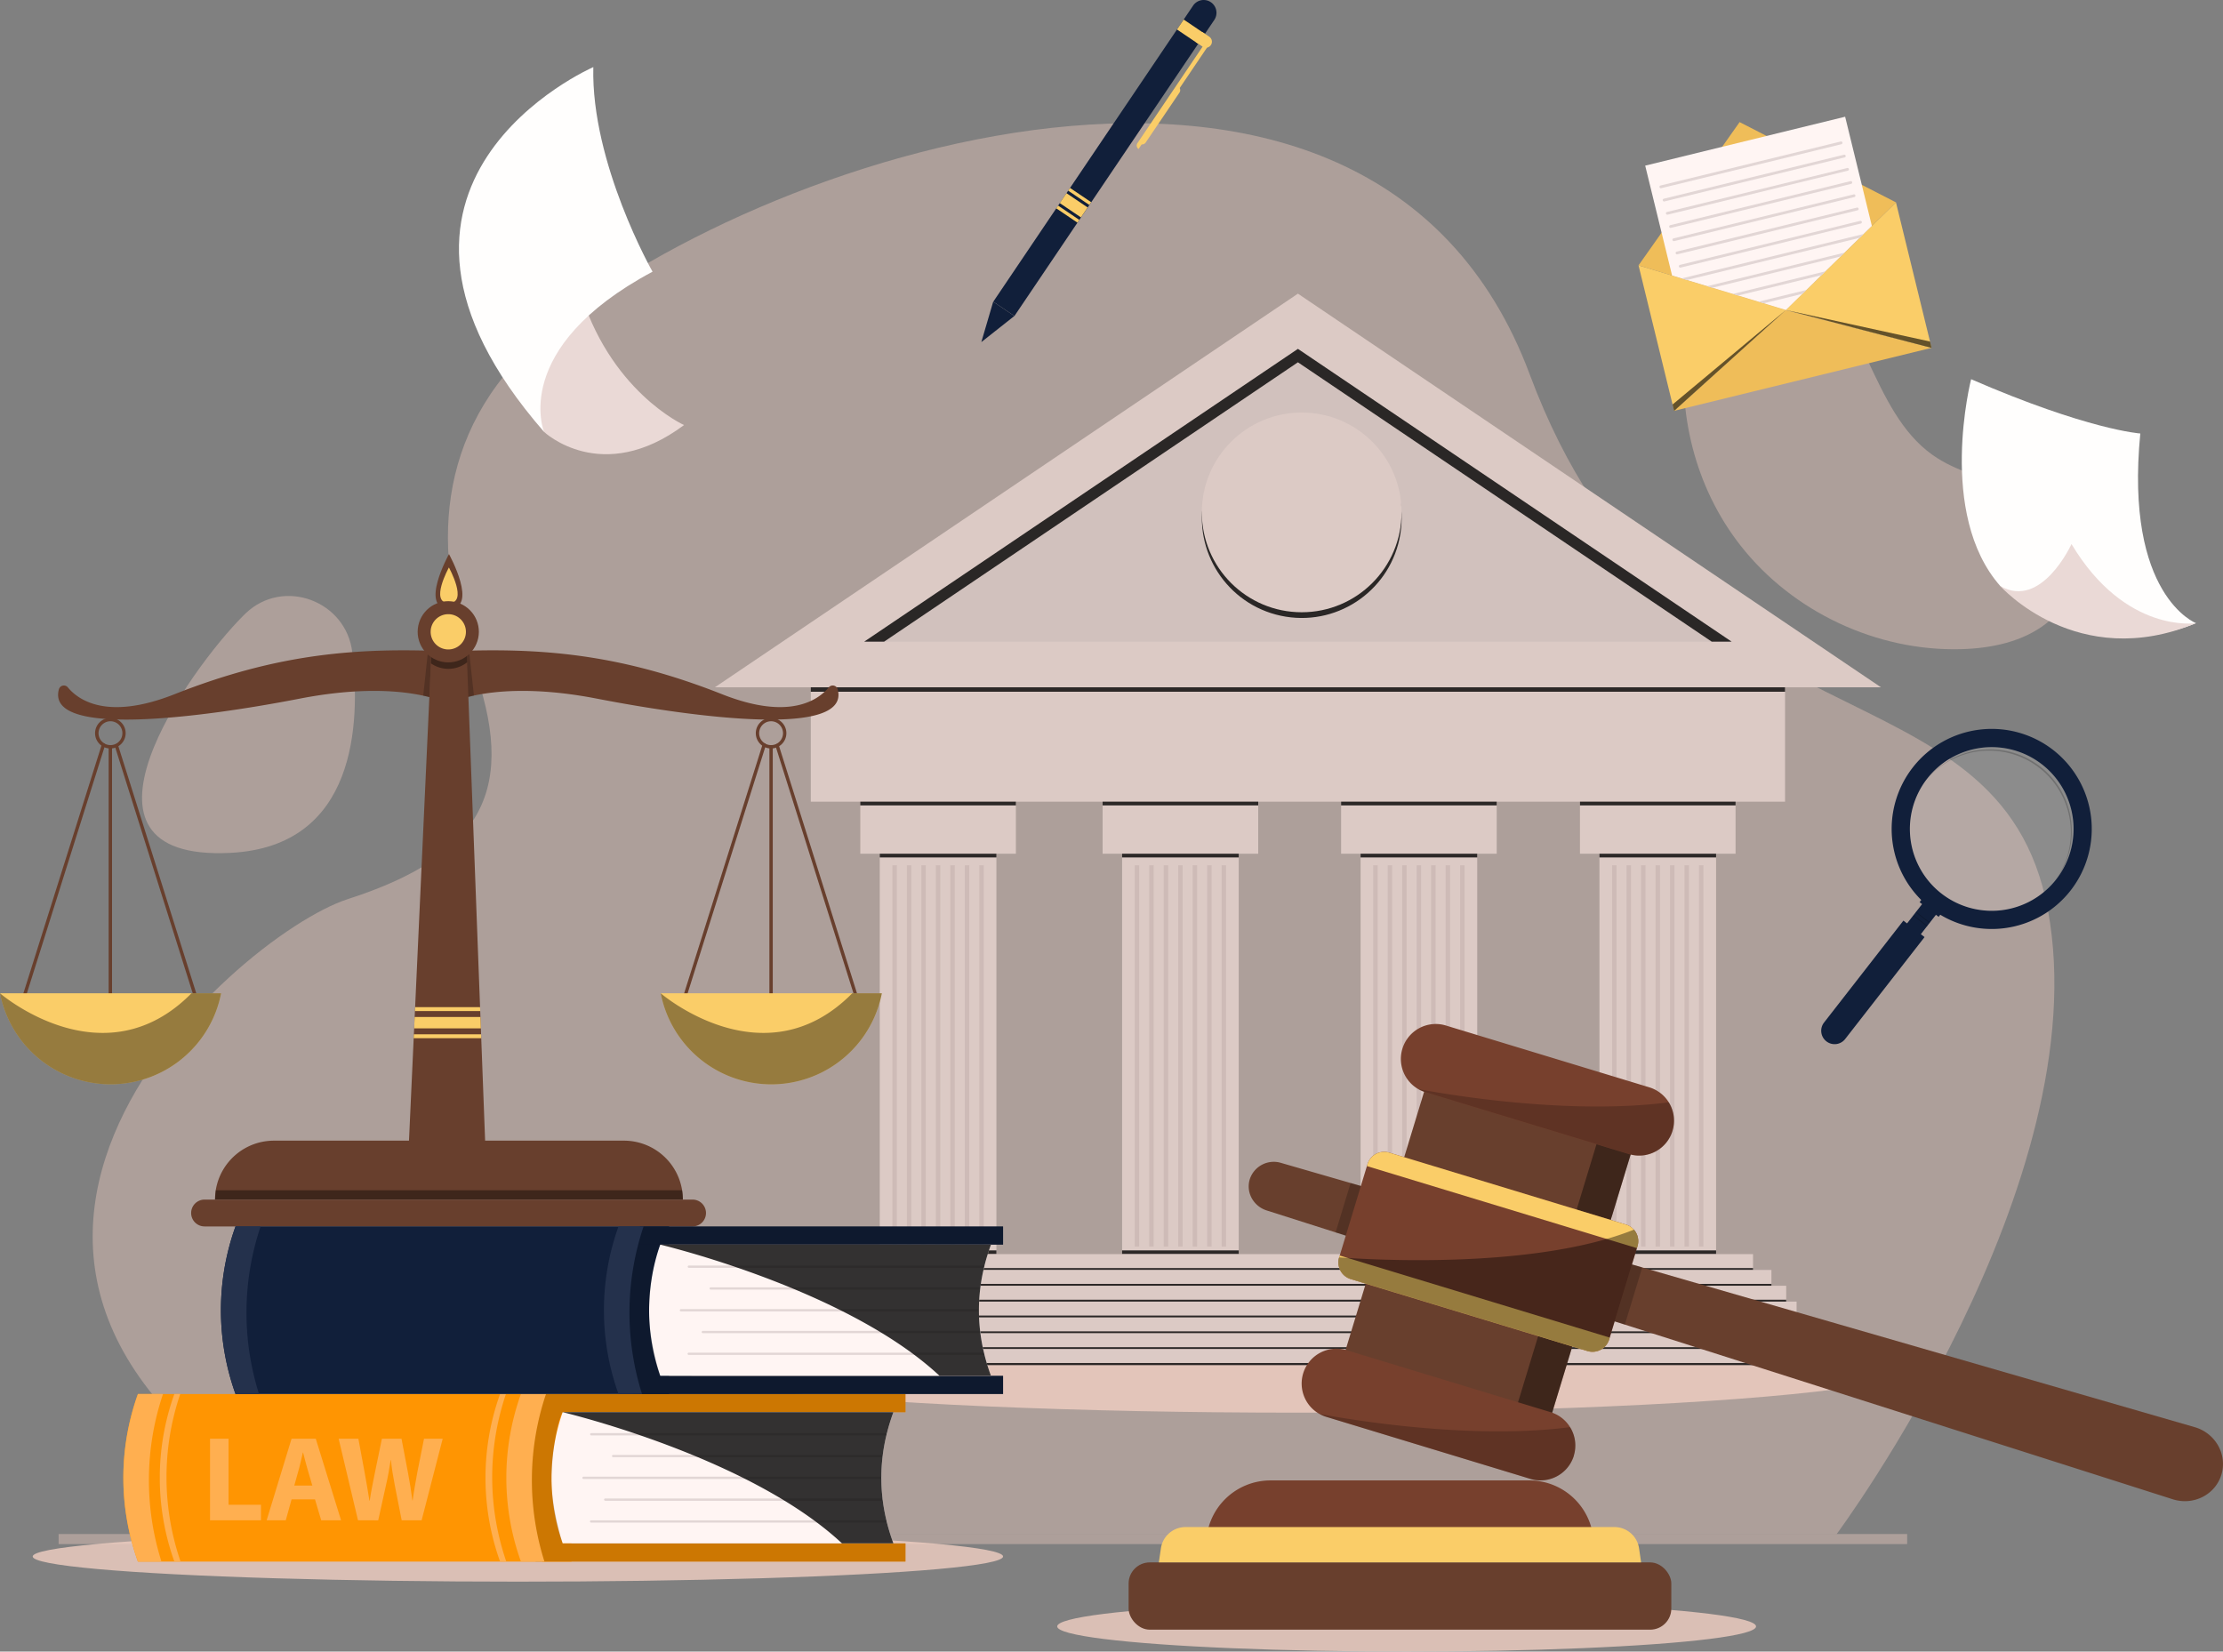 <svg xmlns="http://www.w3.org/2000/svg" xmlns:xlink="http://www.w3.org/1999/xlink" viewBox="0 0 1071.56 796.18"><rect x="0" y="0" width="1071.56" height="796.18" fill="#808080" stroke="none"/><defs><style>.cls-1{fill:none;}.cls-2{isolation:isolate;}.cls-3,.cls-4{fill:#f0cec1;}.cls-12,.cls-3{opacity:0.4;}.cls-4,.cls-6{opacity:0.8;}.cls-5{fill:#dccac5;}.cls-10,.cls-12,.cls-22,.cls-6{mix-blend-mode:soft-light;}.cls-7{fill:#cebbb7;}.cls-8{fill:#d1c1bd;}.cls-9{fill:#683f2d;}.cls-10{opacity:0.2;}.cls-11{fill:#facd68;}.cls-13{fill:#ff9502;}.cls-14{fill:#ffaf50;}.cls-15{fill:#fff5f3;}.cls-16{fill:#e2d6d5;}.cls-17{fill:#111f3a;}.cls-18{fill:#24314c;}.cls-19{fill:#fff;opacity:0.1;}.cls-20{fill:#efbd59;}.cls-21{clip-path:url(#clip-path);}.cls-22{opacity:0.6;}.cls-23{fill:#77402d;}.cls-24{fill:#fffefd;}.cls-25{fill:#ead9d6;}</style><clipPath id="clip-path"><polygon class="cls-1" points="860.85 149.44 902.3 108.92 889.42 56.27 793.04 79.85 806 132.82 860.85 149.44"/></clipPath></defs><g class="cls-2"><g id="Layer_2" data-name="Layer 2"><g id="OBJECTS"><path class="cls-3" d="M260.28,163.2C208.47,208.66,208.6,268,227.54,319.3c22.51,60.91,5.38,93.09-59.87,114.13C113.08,451-76.46,616.52,162.41,739.51H885.35s126.12-169.72,101.83-300.74C964,313.92,807.5,368.64,737.43,180.6,660.26-26.48,359.42,76.19,260.28,163.2Z"/><path class="cls-3" d="M169.83,314.55c-2.9-24.93-33.15-36.21-51.35-18.94-.4.39-.81.78-1.21,1.19-26,25.95-91.91,118.56-6.32,114.35C171.9,408.15,173.79,348.6,169.83,314.55Z"/><path class="cls-3" d="M839,263c25.07,32,65.75,51.07,106.36,49.95,14.53-.41,29.55-3.51,41-12.4s18.54-24.59,14.09-38.43c-4.27-13.27-17.43-21.58-30.43-26.62s-27-8.1-38.43-16.16c-15.1-10.7-23.2-28.48-31.12-45.21s-17.2-34.23-33.4-43.17c-27.73-15.31-51.26,6.1-54.5,32.44C808.28,198.62,816.91,234.81,839,263Z"/><rect class="cls-3" x="28.25" y="739.51" width="891.06" height="4.85"/><ellipse class="cls-4" cx="625.64" cy="658.38" rx="299.56" ry="22.63"/><rect class="cls-5" x="390.83" y="331.32" width="469.62" height="55.15"/><rect class="cls-6" x="390.83" y="331.32" width="469.62" height="2.15"/><rect class="cls-5" x="414.69" y="386.47" width="75" height="25.09"/><rect class="cls-5" x="424.08" y="411.56" width="56.22" height="193.01"/><rect class="cls-7" x="430.17" y="417.11" width="2.14" height="183.84"/><rect class="cls-7" x="437.15" y="417.11" width="2.14" height="183.84"/><rect class="cls-7" x="444.13" y="417.11" width="2.14" height="183.84"/><rect class="cls-7" x="451.11" y="417.11" width="2.14" height="183.84"/><rect class="cls-7" x="458.1" y="417.11" width="2.14" height="183.84"/><rect class="cls-7" x="465.08" y="417.11" width="2.14" height="183.84"/><rect class="cls-7" x="472.06" y="417.11" width="2.14" height="183.84"/><rect class="cls-6" x="424.08" y="411.56" width="56.22" height="1.79"/><rect class="cls-6" x="424.08" y="602.78" width="56.22" height="1.79"/><rect class="cls-6" x="414.69" y="386.47" width="75" height="1.79"/><rect class="cls-5" x="531.5" y="386.47" width="75" height="25.09"/><rect class="cls-5" x="540.89" y="411.56" width="56.22" height="193.01"/><rect class="cls-7" x="546.99" y="417.11" width="2.14" height="183.84"/><rect class="cls-7" x="553.97" y="417.11" width="2.14" height="183.84"/><rect class="cls-7" x="560.95" y="417.11" width="2.14" height="183.84"/><rect class="cls-7" x="567.93" y="417.11" width="2.14" height="183.84"/><rect class="cls-7" x="574.91" y="417.11" width="2.14" height="183.84"/><rect class="cls-7" x="581.89" y="417.11" width="2.14" height="183.84"/><rect class="cls-7" x="588.87" y="417.11" width="2.14" height="183.84"/><rect class="cls-6" x="540.89" y="411.56" width="56.22" height="1.79"/><rect class="cls-6" x="540.89" y="602.78" width="56.22" height="1.79"/><rect class="cls-6" x="531.5" y="386.47" width="75" height="1.79"/><rect class="cls-5" x="646.46" y="386.47" width="75" height="25.09"/><rect class="cls-5" x="655.85" y="411.56" width="56.22" height="193.01"/><rect class="cls-7" x="661.94" y="417.11" width="2.14" height="183.84"/><rect class="cls-7" x="668.92" y="417.11" width="2.14" height="183.84"/><rect class="cls-7" x="675.9" y="417.11" width="2.14" height="183.84"/><rect class="cls-7" x="682.88" y="417.11" width="2.14" height="183.84"/><rect class="cls-7" x="689.86" y="417.11" width="2.14" height="183.84"/><rect class="cls-7" x="696.85" y="417.11" width="2.14" height="183.84"/><rect class="cls-7" x="703.83" y="417.11" width="2.14" height="183.84"/><rect class="cls-6" x="655.85" y="411.56" width="56.22" height="1.79"/><rect class="cls-6" x="655.85" y="602.78" width="56.22" height="1.79"/><rect class="cls-6" x="646.46" y="386.47" width="75" height="1.79"/><rect class="cls-5" x="761.6" y="386.47" width="75" height="25.09"/><rect class="cls-5" x="770.99" y="411.56" width="56.22" height="193.01"/><rect class="cls-7" x="777.08" y="417.11" width="2.14" height="183.84"/><rect class="cls-7" x="784.06" y="417.11" width="2.14" height="183.84"/><rect class="cls-7" x="791.04" y="417.11" width="2.14" height="183.84"/><rect class="cls-7" x="798.03" y="417.11" width="2.14" height="183.84"/><rect class="cls-7" x="805.01" y="417.11" width="2.14" height="183.84"/><rect class="cls-7" x="811.99" y="417.11" width="2.14" height="183.84"/><rect class="cls-7" x="818.97" y="417.11" width="2.14" height="183.84"/><rect class="cls-6" x="770.99" y="411.56" width="56.22" height="1.79"/><rect class="cls-6" x="770.99" y="602.78" width="56.22" height="1.79"/><rect class="cls-6" x="761.6" y="386.47" width="75" height="1.79"/><rect class="cls-5" x="406.26" y="604.57" width="438.76" height="7.75"/><rect class="cls-6" x="406.26" y="611.3" width="438.76" height="1.02"/><rect class="cls-5" x="397.38" y="612.2" width="456.51" height="7.75"/><rect class="cls-6" x="397.38" y="618.93" width="456.51" height="1.02"/><rect class="cls-5" x="390.28" y="619.83" width="470.72" height="7.75"/><rect class="cls-6" x="390.28" y="626.56" width="470.72" height="1.02"/><rect class="cls-5" x="385.27" y="627.46" width="480.75" height="7.75"/><rect class="cls-6" x="385.27" y="634.19" width="480.75" height="1.02"/><rect class="cls-5" x="377.96" y="635.08" width="495.37" height="7.75"/><rect class="cls-6" x="377.96" y="641.81" width="495.37" height="1.02"/><rect class="cls-5" x="372.59" y="642.71" width="506.1" height="7.75"/><rect class="cls-6" x="372.59" y="649.44" width="506.1" height="1.02"/><rect class="cls-5" x="367.05" y="650.34" width="517.18" height="7.75"/><rect class="cls-6" x="367.05" y="657.07" width="517.18" height="1.02"/><polygon class="cls-5" points="625.64 141.56 344.6 331.32 906.68 331.32 625.64 141.56"/><polygon class="cls-8" points="625.64 168.18 416.6 309.32 834.68 309.32 625.64 168.18"/><polygon class="cls-6" points="625.64 174.65 825.09 309.31 834.68 309.31 625.64 168.18 416.6 309.31 426.19 309.31 625.64 174.65"/><circle class="cls-6" cx="627.46" cy="249.75" r="48.14" transform="translate(280.43 829.1) rotate(-80.78)"/><circle class="cls-5" cx="627.46" cy="247.01" r="48.14"/><path class="cls-9" d="M216.09,339.33s21.72-12.23,71.71-2.52c47.21,9.17,122.32,19,116-4.48a2.47,2.47,0,0,0-4.28-1c-4.94,6-18.87,16.23-51.48,3.33-50-19.79-88.56-22.57-132-20.64Z"/><path class="cls-9" d="M216.09,339.33s-21.71-12.23-71.71-2.52c-47.21,9.17-122.31,19-116-4.48a2.48,2.48,0,0,1,4.29-1c4.93,6,18.86,16.23,51.47,3.33,50-19.79,88.57-22.57,132-20.64Z"/><path class="cls-10" d="M206.14,315.47,204,335.36l3,.71.88-19.26S207.63,314.85,206.14,315.47Z"/><path class="cls-10" d="M226.29,315.47l2.17,19.89-3,.71-.88-19.26S224.81,314.85,226.29,315.47Z"/><path class="cls-9" d="M215.49,569.21A18.37,18.37,0,0,1,197.14,550l2.27-49.52.09-1.89.13-2.84.25-5.5.13-2.85.09-1.89,6.77-147.44.83-18.25.19-4.08.15-3.11a8.43,8.43,0,0,1,16.85.07l.12,3,.13,3.61.71,18.62,5.56,147.57.07,1.89.11,2.85.21,5.5.1,2.84.07,1.89,1.88,49.66A18.37,18.37,0,0,1,215.49,569.21Z"/><path class="cls-9" d="M216.42,267.11s-14.56,26.32,0,26.32S216.42,267.11,216.42,267.11Z"/><path class="cls-11" d="M216.39,273.57s-9.49,17.14,0,17.14S216.39,273.57,216.39,273.57Z"/><path class="cls-12" d="M225.14,319.32a14.62,14.62,0,0,1-9,3.11,14.79,14.79,0,0,1-8.39-2.61l.34-7.19a8.43,8.43,0,0,1,16.85.07Z"/><circle class="cls-9" cx="216.09" cy="304.58" r="14.75" transform="translate(-109.58 487.35) rotate(-83.95)"/><path class="cls-11" d="M224.59,304.58a8.5,8.5,0,1,1-8.5-8.5A8.51,8.51,0,0,1,224.59,304.58Z"/><path class="cls-9" d="M371.69,360.82a7.37,7.37,0,1,1,7.37-7.37A7.37,7.37,0,0,1,371.69,360.82Zm0-13.12a5.75,5.75,0,1,0,5.75,5.75A5.76,5.76,0,0,0,371.69,347.7Z"/><path class="cls-9" d="M329.16,484.24a1,1,0,0,1-.24,0,.81.81,0,0,1-.53-1l39.19-124.33a.81.81,0,1,1,1.54.49L329.94,483.67A.83.83,0,0,1,329.16,484.24Z"/><path class="cls-9" d="M413.83,484.66a.79.79,0,0,1-.77-.57L373.87,359.76a.81.81,0,1,1,1.54-.49L414.6,483.6a.81.81,0,0,1-.53,1A.67.67,0,0,1,413.83,484.66Z"/><path class="cls-9" d="M371.69,484.24a.82.82,0,0,1-.81-.82V360a.81.81,0,0,1,1.62,0V483.42A.82.82,0,0,1,371.69,484.24Z"/><path class="cls-11" d="M425.08,478.83a54.3,54.3,0,0,1-106.59,0Z"/><path class="cls-12" d="M425.08,478.83a54.3,54.3,0,0,1-106.59,0s49.88,43,92.32,0Z"/><path class="cls-9" d="M53.19,360.82a7.37,7.37,0,1,1,7.38-7.37A7.38,7.38,0,0,1,53.19,360.82Zm0-13.12A5.75,5.75,0,1,0,59,353.45,5.76,5.76,0,0,0,53.19,347.7Z"/><path class="cls-9" d="M10.67,484.24a1.09,1.09,0,0,1-.25,0,.82.82,0,0,1-.53-1L49.08,358.85a.81.81,0,0,1,1.55.49L11.44,483.67A.82.82,0,0,1,10.67,484.24Z"/><path class="cls-9" d="M95.33,484.66a.81.81,0,0,1-.77-.57L55.37,359.76a.81.81,0,1,1,1.55-.49L96.11,483.6a.82.82,0,0,1-.53,1A.69.69,0,0,1,95.33,484.66Z"/><path class="cls-9" d="M53.19,484.24a.82.82,0,0,1-.81-.82V360A.82.82,0,0,1,54,360V483.42A.82.82,0,0,1,53.19,484.24Z"/><path class="cls-11" d="M106.58,478.83A54.3,54.3,0,0,1,0,478.83Z"/><path class="cls-12" d="M106.58,478.83A54.3,54.3,0,0,1,0,478.83s49.87,43,92.31,0Z"/><polygon class="cls-11" points="231.8 495.75 199.63 495.75 199.88 490.25 231.59 490.25 231.8 495.75"/><polygon class="cls-11" points="231.48 487.4 200.01 487.4 200.1 485.51 231.41 485.51 231.48 487.4"/><polygon class="cls-11" points="231.97 500.48 199.41 500.48 199.5 498.59 231.9 498.59 231.97 500.48"/><path class="cls-9" d="M329.16,578.28H103.65a28.84,28.84,0,0,1,.35-4.49,28.42,28.42,0,0,1,28.06-23.91H300.75a28.39,28.39,0,0,1,28.05,23.91A27.67,27.67,0,0,1,329.16,578.28Z"/><path class="cls-9" d="M333.84,591.23H98.61a6.47,6.47,0,0,1-6.47-6.47h0a6.47,6.47,0,0,1,6.47-6.47H333.84a6.47,6.47,0,0,1,6.47,6.47h0A6.47,6.47,0,0,1,333.84,591.23Z"/><path class="cls-12" d="M104,573.79H328.8a27.67,27.67,0,0,1,.36,4.49H103.65Z"/><ellipse class="cls-4" cx="249.64" cy="750.34" rx="233.88" ry="12.13"/><path class="cls-13" d="M275.49,752.82h-209a119.73,119.73,0,0,1,0-80.79h209Z"/><path class="cls-14" d="M78.58,672H66.48a119.73,119.73,0,0,0,0,80.79H77.83A130.24,130.24,0,0,1,78.58,672Z"/><path class="cls-14" d="M86.88,672H84.05a119.61,119.61,0,0,0,0,80.79h3A125,125,0,0,1,86.88,672Z"/><path class="cls-14" d="M243.88,672h-2.83a119.61,119.61,0,0,0,0,80.79h3A125,125,0,0,1,243.88,672Z"/><rect class="cls-13" x="261.43" y="672.03" width="175.05" height="8.78"/><rect class="cls-13" x="261.43" y="744.04" width="175.05" height="8.78"/><path class="cls-15" d="M427.54,734A96,96,0,0,0,430.65,744H271.21a96,96,0,0,1,0-63.23H430.65a96.94,96.94,0,0,0-3.11,10.07c-.1.37-.19.74-.27,1.1a86.07,86.07,0,0,0-1.73,9.4c-.05.37-.09.73-.13,1.1a82.61,82.61,0,0,0-.57,9.4q0,.57,0,1.11a82.33,82.33,0,0,0,.57,9.4c0,.37.08.74.13,1.1a86.07,86.07,0,0,0,1.73,9.4C427.35,733.24,427.44,733.61,427.54,734Z"/><path class="cls-16" d="M427.54,690.87c-.1.37-.19.74-.27,1.1H285a.55.55,0,1,1,0-1.1Z"/><path class="cls-16" d="M425.54,701.37c-.05.37-.09.73-.13,1.1H295.55a.55.55,0,0,1,0-1.1Z"/><path class="cls-16" d="M424.84,711.87q0,.57,0,1.11H281.21a.56.56,0,0,1,0-1.11Z"/><path class="cls-16" d="M425.54,723.48H291.75a.55.55,0,0,1-.55-.56.53.53,0,0,1,.55-.54H425.41C425.45,722.75,425.49,723.12,425.54,723.48Z"/><path class="cls-16" d="M427.54,734H285a.55.55,0,1,1,0-1.09H427.27C427.35,733.24,427.44,733.61,427.54,734Z"/><path class="cls-6" d="M427.54,734A96,96,0,0,0,430.65,744h-24.8c-45.13-42.1-134.64-63.23-134.64-63.23H430.65a96.94,96.94,0,0,0-3.11,10.07c-.1.37-.19.74-.27,1.1a86.07,86.07,0,0,0-1.73,9.4c-.05.37-.09.73-.13,1.1a82.61,82.61,0,0,0-.57,9.4q0,.57,0,1.11a82.33,82.33,0,0,0,.57,9.4c0,.37.08.74.13,1.1a86.07,86.07,0,0,0,1.73,9.4C427.35,733.24,427.44,733.61,427.54,734Z"/><path class="cls-14" d="M101.24,693.57h8.93v31.84H125.8v7.47H101.24Z"/><path class="cls-14" d="M140.55,722.79l-2.8,10.09h-9.21l12-39.31h11.67l12.19,39.31h-9.57l-3-10.09Zm10-6.65-2.45-8.34c-.69-2.33-1.39-5.25-2-7.58H146c-.59,2.33-1.17,5.31-1.81,7.58l-2.33,8.34Z"/><path class="cls-14" d="M172.57,732.88l-9.33-39.31h9.51l3,16.21c.88,4.67,1.69,9.74,2.34,13.71h.11c.64-4.26,1.58-9,2.57-13.82l3.32-16.1h9.45l3.15,16.56c.88,4.61,1.52,8.81,2.1,13.18h.12c.58-4.37,1.45-9,2.27-13.64l3.21-16.1h9l-10.15,39.31h-9.62L190.3,716c-.75-4-1.4-7.64-1.86-12.13h-.12c-.7,4.43-1.34,8.16-2.27,12.13l-3.74,16.91Z"/><path class="cls-10" d="M436.48,672H263.19s-10.65,14.49-11.38,39.22,6.29,41.57,6.29,41.57H436.48V744H271.21s-5.94-18.37-5.35-33,3.39-27.3,5.35-30.23H436.48Z"/><path class="cls-14" d="M263.19,672H251.1a119.61,119.61,0,0,0,0,80.79h11.34A130.24,130.24,0,0,1,263.19,672Z"/><path class="cls-17" d="M322.52,672h-209a119.64,119.64,0,0,1,0-80.8h209Z"/><path class="cls-18" d="M125.62,591.23h-12.1a119.64,119.64,0,0,0,0,80.8h11.34A130.27,130.27,0,0,1,125.62,591.23Z"/><rect class="cls-17" x="308.47" y="591.23" width="175.05" height="8.78"/><rect class="cls-17" x="308.47" y="663.24" width="175.05" height="8.78"/><path class="cls-15" d="M474.57,653.18a96.11,96.11,0,0,0,3.12,10.06H318.25a96,96,0,0,1,0-63.23H477.69a97,97,0,0,0-3.12,10.07c-.09.37-.18.74-.26,1.1a86.07,86.07,0,0,0-1.73,9.4c-.05.37-.09.73-.13,1.1a82.61,82.61,0,0,0-.57,9.4,10.09,10.09,0,0,0,0,1.1,82.06,82.06,0,0,0,.57,9.4c0,.38.08.75.13,1.11a86.51,86.51,0,0,0,1.73,9.4C474.39,652.44,474.48,652.82,474.57,653.18Z"/><path class="cls-16" d="M474.57,610.08c-.09.37-.18.74-.26,1.1H332.06a.55.55,0,1,1,0-1.1Z"/><path class="cls-16" d="M472.58,620.58c-.05.37-.09.73-.13,1.1H342.59a.55.55,0,1,1,0-1.1Z"/><path class="cls-16" d="M471.88,631.08a10.09,10.09,0,0,0,0,1.1H328.24a.55.55,0,0,1,0-1.1Z"/><path class="cls-16" d="M472.58,642.69H338.79a.56.56,0,0,1-.55-.56.54.54,0,0,1,.55-.55H472.45C472.49,642,472.53,642.33,472.58,642.69Z"/><path class="cls-16" d="M474.57,653.18H332.06a.55.55,0,1,1,0-1.09H474.31C474.39,652.44,474.48,652.82,474.57,653.18Z"/><path class="cls-6" d="M474.57,653.18a96.11,96.11,0,0,0,3.12,10.06h-24.8C407.76,621.14,318.25,600,318.25,600H477.69a97,97,0,0,0-3.12,10.07c-.09.37-.18.74-.26,1.1a86.07,86.07,0,0,0-1.73,9.4c-.05.37-.09.73-.13,1.1a82.61,82.61,0,0,0-.57,9.4,10.09,10.09,0,0,0,0,1.1,82.06,82.06,0,0,0,.57,9.4c0,.38.08.75.13,1.11a86.51,86.51,0,0,0,1.73,9.4C474.39,652.44,474.48,652.82,474.57,653.18Z"/><path class="cls-10" d="M483.52,591.24H310.23s-10.66,14.49-11.39,39.22,6.3,41.57,6.3,41.57H483.52v-8.78H318.25s-5.94-18.37-5.36-33,3.39-27.3,5.36-30.23H483.52Z"/><path class="cls-18" d="M310.23,591.23H298.14a119.64,119.64,0,0,0,0,80.8h11.34A130.27,130.27,0,0,1,310.23,591.23Z"/><path class="cls-17" d="M989.71,361.56a48.23,48.23,0,1,0,8.41,67.69A48.25,48.25,0,0,0,989.71,361.56Zm-53.88,69.18a39.45,39.45,0,1,1,55.37-6.88A39.45,39.45,0,0,1,935.83,430.74Z"/><circle class="cls-19" cx="960.07" cy="399.62" r="39.45" transform="translate(431.53 1295.2) rotate(-82.05)"/><path class="cls-10" d="M983,370.15a39.44,39.44,0,0,1,7.51,54.52c.22-.27.45-.53.67-.81A39.45,39.45,0,0,0,929,375.37c-.22.28-.42.57-.63.85A39.45,39.45,0,0,1,983,370.15Z"/><rect class="cls-17" x="922.75" y="431.72" width="8.43" height="20.81" transform="translate(467.28 -476.27) rotate(37.91)"/><path class="cls-17" d="M880.38,502h0a6.45,6.45,0,0,1-1.13-9.06l38.26-49.14,10.19,7.94-38.26,49.13A6.45,6.45,0,0,1,880.38,502Z"/><rect class="cls-17" x="923.75" y="434.58" width="11.61" height="8.43" transform="matrix(0.79, 0.61, -0.61, 0.79, 465.78, -478.56)"/><rect class="cls-10" x="918.52" y="447.36" width="8.43" height="0.4" transform="matrix(0.79, 0.61, -0.61, 0.79, 469.72, -472.51)"/><rect class="cls-10" x="922.63" y="442.08" width="8.43" height="0.4" transform="translate(467.35 -476.16) rotate(37.91)"/><path class="cls-17" d="M489,152.33l-10.21-6.89L575.11,2.71a6.16,6.16,0,0,1,8.56-1.65h0a6.16,6.16,0,0,1,1.66,8.55Z"/><polygon class="cls-17" points="473.03 164.92 488.96 152.33 478.75 145.44 473.03 164.92"/><rect class="cls-11" x="567.93" y="12.35" width="12.32" height="5.78" transform="translate(106.82 -318.64) rotate(34.03)"/><rect class="cls-11" x="511.42" y="96.05" width="12.32" height="5.78" transform="translate(143.99 -272.69) rotate(34.03)"/><rect class="cls-11" x="508.55" y="102.39" width="12.32" height="1.6" transform="translate(145.88 -270.35) rotate(34.03)"/><rect class="cls-11" x="514.29" y="93.88" width="12.32" height="1.6" transform="translate(142.1 -275.03) rotate(34.03)"/><path class="cls-11" d="M579.68,22.49l-3.26-2.2,3.23-4.79,3.27,2.21a2.88,2.88,0,0,1,.77,4h0A2.88,2.88,0,0,1,579.68,22.49Z"/><path class="cls-11" d="M548.82,71.82h0a2,2,0,0,1-.54-2.81l33.5-49.63,1.68,1.14Z"/><path class="cls-11" d="M549.33,69.26h0l18.61-27.57h0a2.12,2.12,0,0,1,.57,3l-16.24,24A2.12,2.12,0,0,1,549.33,69.26Z"/><polygon class="cls-11" points="806.98 198.05 789.83 127.92 861 149.48 806.98 198.05"/><polygon class="cls-11" points="931.08 167.69 913.92 97.56 860.74 149.55 931.08 167.69"/><polygon class="cls-20" points="806.98 198.05 860.74 149.55 931.08 167.69 806.98 198.05"/><polygon class="cls-20" points="838.55 58.86 789.83 127.92 860.74 149.55 913.92 97.56 838.55 58.86"/><polygon class="cls-15" points="860.85 149.44 902.3 108.92 889.42 56.27 793.04 79.85 806 132.82 860.85 149.44"/><g class="cls-21"><path class="cls-16" d="M889.18,75.89,802.3,97.11a.68.68,0,0,1-.81-.5h0a.67.67,0,0,1,.49-.81l86.88-21.21a.66.66,0,0,1,.81.49h0A.67.67,0,0,1,889.18,75.89Z"/><path class="cls-16" d="M887.62,69.52,800.74,90.73a.67.67,0,0,1-.81-.49h0a.66.66,0,0,1,.49-.81L887.3,68.21a.67.67,0,0,1,.81.5h0A.67.67,0,0,1,887.62,69.52Z"/><path class="cls-16" d="M892.3,88.64l-86.88,21.21a.66.66,0,0,1-.81-.49h0a.66.66,0,0,1,.49-.81L892,87.33a.67.67,0,0,1,.81.5h0A.67.67,0,0,1,892.3,88.64Z"/><path class="cls-16" d="M890.74,82.27l-86.88,21.21a.68.68,0,0,1-.81-.49h0a.68.68,0,0,1,.49-.82L890.42,81a.66.66,0,0,1,.81.49h0A.68.68,0,0,1,890.74,82.27Z"/><path class="cls-16" d="M895.42,101.38,808.54,122.6a.69.69,0,0,1-.82-.49h0a.69.69,0,0,1,.5-.82l86.88-21.21a.67.67,0,0,1,.81.49h0A.66.66,0,0,1,895.42,101.38Z"/><path class="cls-16" d="M893.86,95,807,116.23a.68.68,0,0,1-.81-.5h0a.67.67,0,0,1,.49-.81l86.88-21.21a.67.67,0,0,1,.81.49h0A.67.67,0,0,1,893.86,95Z"/><path class="cls-16" d="M898.53,114.13l-86.87,21.22a.69.69,0,0,1-.82-.5h0a.68.68,0,0,1,.5-.81l86.88-21.21a.67.67,0,0,1,.81.49h0A.67.67,0,0,1,898.53,114.13Z"/><path class="cls-16" d="M897,107.76,810.1,129a.68.68,0,0,1-.82-.49h0a.68.68,0,0,1,.5-.81l86.88-21.22a.67.67,0,0,1,.81.5h0A.68.68,0,0,1,897,107.76Z"/><path class="cls-16" d="M901.65,126.88l-86.88,21.21a.67.67,0,0,1-.81-.49h0a.67.67,0,0,1,.5-.81l86.87-21.22a.68.68,0,0,1,.82.5h0A.69.69,0,0,1,901.65,126.88Z"/><path class="cls-16" d="M903.21,133.25l-86.88,21.22a.68.68,0,0,1-.81-.5h0a.67.67,0,0,1,.49-.81l86.88-21.22a.69.69,0,0,1,.82.5h0A.68.68,0,0,1,903.21,133.25Z"/><path class="cls-16" d="M900.09,120.5l-86.88,21.22a.68.68,0,0,1-.81-.49h0a.68.68,0,0,1,.5-.82l86.88-21.21a.67.67,0,0,1,.81.49h0A.67.67,0,0,1,900.09,120.5Z"/></g><polygon class="cls-22" points="860.85 149.44 930.33 164.64 931.08 167.69 860.85 149.44"/><polygon class="cls-22" points="860.85 149.44 806.24 195 806.98 198.05 860.85 149.44"/><ellipse class="cls-4" cx="678.04" cy="784.05" rx="168.44" ry="12.13"/><path class="cls-9" d="M1070.79,710.89c2.92-9.62-2.75-19.82-12.61-22.82l-.26-.08-266.3-77-5-1.44L656,571.72,651,570.29l-33.46-9.68a12.15,12.15,0,0,0-15.12,7.92,11.77,11.77,0,0,0,.95,9.07,12.53,12.53,0,0,0,7.2,5.92L643.8,594.1l4.91,1.56L778.31,637l4.92,1.56,264.13,84.2C1057.3,725.92,1067.85,720.58,1070.79,710.89Z"/><rect class="cls-9" x="665.77" y="515.37" width="104.06" height="173.67" transform="translate(206.16 -182.73) rotate(16.91)"/><rect class="cls-12" x="750.76" y="528" width="17.2" height="173.67" transform="translate(211.63 -194.26) rotate(16.91)"/><path class="cls-23" d="M758.63,701.73a16.77,16.77,0,0,0-1.25-12.8c-.17-.32-.36-.63-.55-.94a16.72,16.72,0,0,0-9.39-7.23l-98-29.78a16.81,16.81,0,1,0-9.78,32.16l98,29.78a16.82,16.82,0,0,0,21-11.19Z"/><path class="cls-23" d="M795,524.16l-98-29.78a16.8,16.8,0,0,0-21,11.19h0a16.81,16.81,0,0,0,11.19,21l98,29.78a16.81,16.81,0,0,0,21-11.19h0A16.81,16.81,0,0,0,795,524.16Z"/><path class="cls-23" d="M775.66,645.72l13.66-44.94a8.36,8.36,0,0,0-5.58-10.46l-114.1-34.69a8.39,8.39,0,0,0-10.46,5.59l-13.66,44.95a8.38,8.38,0,0,0,5.58,10.46l114.1,34.68A8.38,8.38,0,0,0,775.66,645.72Z"/><path class="cls-11" d="M775.93,644.81l-.27.92a8.38,8.38,0,0,1-10.46,5.58L651.1,616.63a8.38,8.38,0,0,1-5.58-10.46l.28-.91Z"/><path class="cls-11" d="M658.91,562.14l.27-.92a8.38,8.38,0,0,1,10.46-5.58l114.1,34.68a8.37,8.37,0,0,1,5.58,10.46l-.28.91Z"/><path class="cls-12" d="M775.66,645.72l13.66-44.94a8.41,8.41,0,0,0-1.7-8c-52.45,21-142.1,13.35-142.1,13.35a8.38,8.38,0,0,0,5.58,10.46l114.1,34.68A8.38,8.38,0,0,0,775.66,645.72Z"/><path class="cls-10" d="M758.63,701.73a16.77,16.77,0,0,0-1.25-12.8c-.17-.32-.36-.63-.55-.94-53.75,7-120.65-6.37-120.65-6.37a16.7,16.7,0,0,0,3.51,1.52l98,29.78a16.82,16.82,0,0,0,21-11.19Z"/><path class="cls-10" d="M806.23,545.13a16.77,16.77,0,0,0-1.25-12.8c-.17-.32-.35-.64-.55-.94-53.75,7-120.65-6.37-120.65-6.37a16.7,16.7,0,0,0,3.51,1.52l98,29.78a16.82,16.82,0,0,0,21-11.19Z"/><polygon class="cls-10" points="651.04 570.29 643.8 594.1 648.71 595.66 655.98 571.72 651.04 570.29"/><polygon class="cls-10" points="783.23 638.55 791.62 610.96 786.66 609.52 778.31 636.99 783.23 638.55"/><path class="cls-23" d="M768.26,744.67H581.41a31,31,0,0,1,31.05-31H737.21a31,31,0,0,1,31,31Z"/><rect class="cls-9" x="544.03" y="753.19" width="261.6" height="32.43" rx="10.19"/><path class="cls-11" d="M791.07,753.19H558.6l1-6.8a12,12,0,0,1,11.83-10.24H778.25a12,12,0,0,1,11.83,10.24Z"/><path class="cls-24" d="M950.14,182.81s-16.62,64.87,14.06,99.7c0,0,43.07,38.7,94.35,17.89,0,0-34.51-13.19-26.85-91.43C1031.7,209,1006.44,207.26,950.14,182.81Z"/><path class="cls-25" d="M998.53,262.26S984.1,294,964.2,282.51c0,0,37,41.83,94.35,17.89C1058.55,300.4,1024.56,305.76,998.53,262.26Z"/><path class="cls-25" d="M262.26,208.21s27.8,26.27,67.47-3.3c0,0-36.44-16.37-50.7-66.55C279,138.36,240.74,173,262.26,208.21Z"/><path class="cls-24" d="M286,32.34S157.69,88.19,262.26,208.21c0,0-16.63-40.4,52.29-77.24C314.55,131,284.84,78.68,286,32.34Z"/></g></g></g></svg>